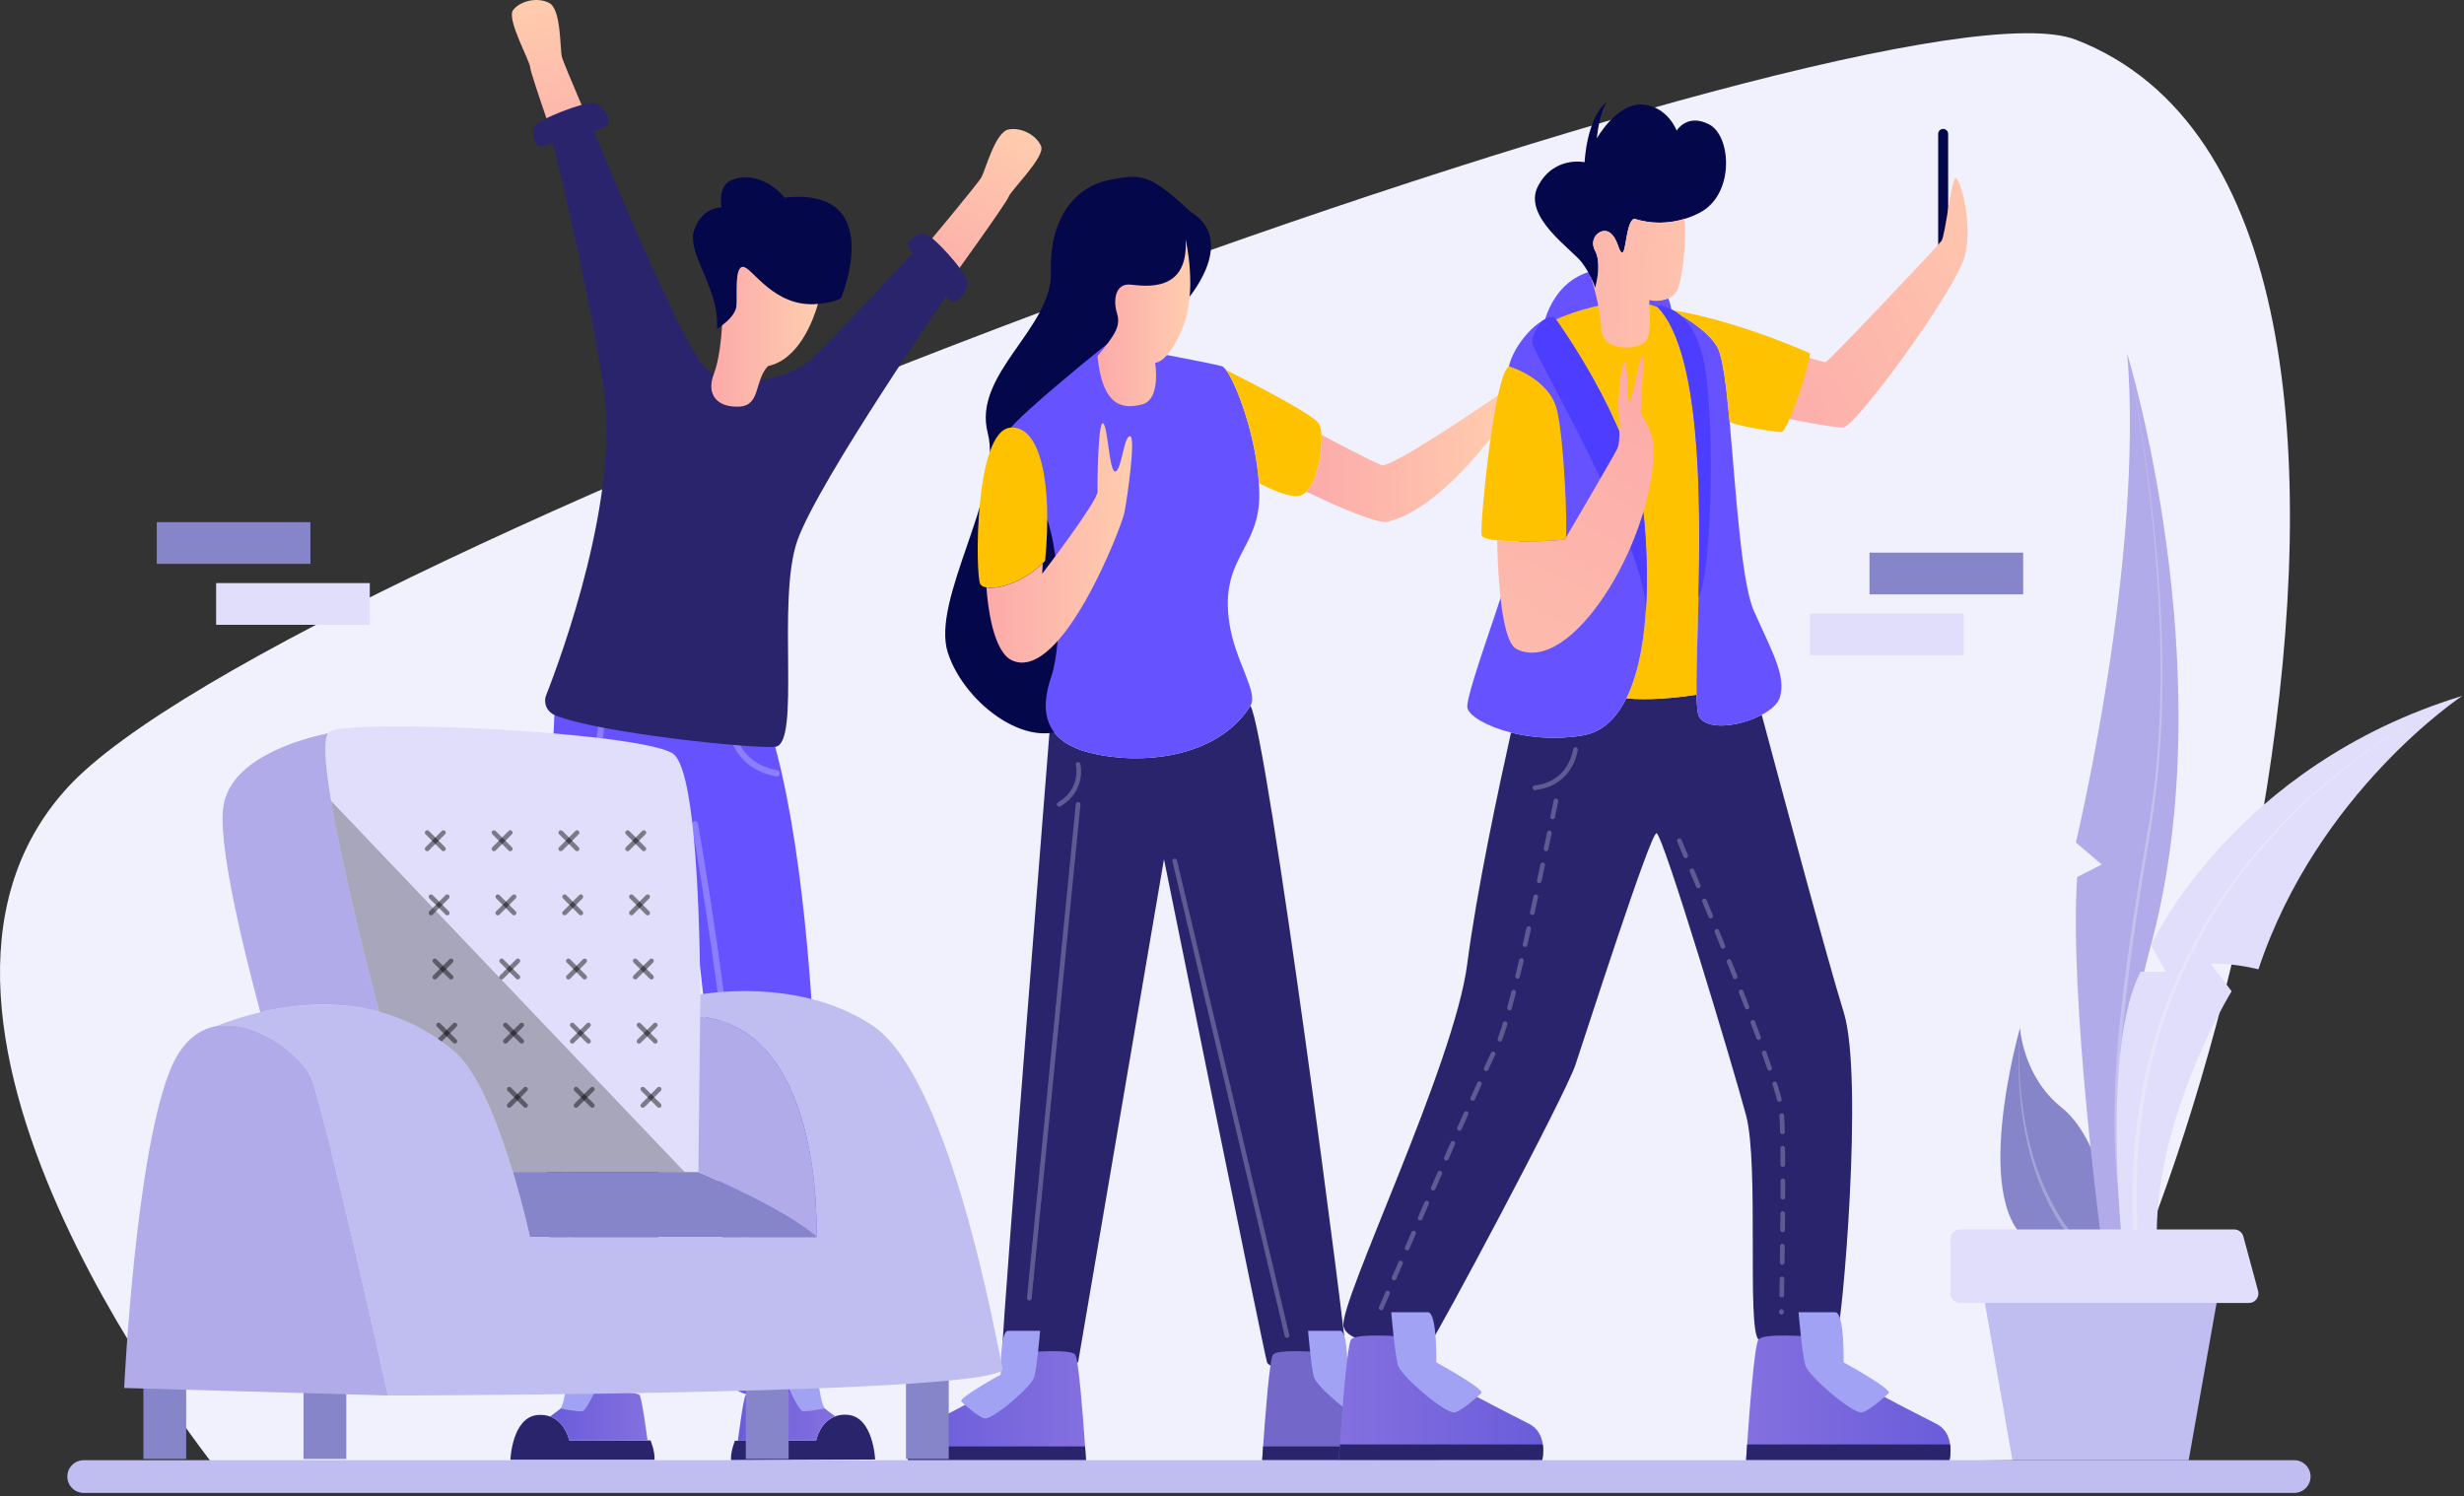 <svg width="578" height="351" viewBox="0 0 578 351" fill="none" xmlns="http://www.w3.org/2000/svg">
<rect x="0" y="0" width="578" height="351" fill="#333333" stroke="none"/>
<path d="M52.215 346.398C52.215 346.398 -34.761 240.19 15.795 184.812C66.35 129.434 441.794 -8.16 486.946 9.317C589.718 49.097 508.871 324.821 472.076 342.565L52.215 346.398Z" fill="#F0F1FC"/>
<path d="M190.155 324.024C187.352 328.146 174.555 328.644 172.369 325.581C170.183 322.515 168.004 226.957 158.408 193.353C152.554 203.407 155.725 321.846 153.277 324.583C152.201 325.784 133.01 329.972 131.868 323.152C126.198 289.327 128.107 214.21 129.592 178.147C129.854 171.616 130.111 166.367 130.3 162.875C140.629 168.644 170.933 171.584 178.946 166.019C179.103 166.445 179.262 166.887 179.419 167.325C195.149 211.908 192.792 320.153 190.155 324.024Z" fill="#6752FF"/>
<path d="M153.539 342.48H119.73C119.73 342.48 120.086 332.432 126.168 331.959C127.271 331.874 128.217 332.011 129.023 332.307C132.672 333.606 133.532 337.919 133.532 337.919H152.597C152.597 337.919 153.656 340.375 153.539 342.48Z" fill="#2A246D"/>
<path d="M151.897 337.919H133.532C133.532 337.919 132.672 333.606 129.023 332.307C130.873 331.001 134.01 328.646 134.635 327.266C141.021 325.874 149.441 326.558 150.024 327.266C150.61 327.982 151.897 337.919 151.897 337.919Z" fill="url(#paint0_linear_13_5765)"/>
<path d="M131.527 330.44C131.527 330.44 135.416 331.231 136.639 331.067C137.865 330.903 142.307 320.846 141.724 319.674C141.139 318.506 134.355 318.974 133.77 319.674C133.184 320.378 132.909 328.031 131.527 330.44Z" fill="#A2A2F4"/>
<path d="M171.481 342.563L205.287 342.396C205.287 342.396 204.883 332.349 198.798 331.908C197.695 331.827 196.752 331.972 195.946 332.271C192.304 333.589 191.463 337.904 191.463 337.904L172.398 337.998C172.398 337.998 171.354 340.458 171.481 342.563Z" fill="#2A246D"/>
<path d="M173.099 337.993L191.461 337.902C191.461 337.902 192.299 333.586 195.943 332.268C194.086 330.972 190.937 328.631 190.307 327.254C183.913 325.894 175.498 326.617 174.917 327.33C174.337 328.051 173.099 337.993 173.099 337.993Z" fill="url(#paint1_linear_13_5765)"/>
<path d="M193.434 330.415C193.434 330.415 189.549 331.224 188.324 331.067C187.099 330.91 182.605 320.873 183.185 319.701C183.764 318.528 190.552 318.964 191.14 319.662C191.726 320.361 192.039 328.014 193.434 330.415Z" fill="#A2A2F4"/>
<path opacity="0.25" d="M140.788 168.991C140.788 168.991 142.661 176.042 133.77 181.421" stroke="white" stroke-width="1.457" stroke-miterlimit="10" stroke-linecap="round" stroke-linejoin="round"/>
<path opacity="0.25" d="M171.783 171.361C171.783 171.361 172.364 179.548 182.191 181.421" stroke="white" stroke-width="1.457" stroke-miterlimit="10" stroke-linecap="round" stroke-linejoin="round"/>
<path opacity="0.25" d="M136.571 188.319C136.571 188.319 128.222 271.094 136.571 317.334" stroke="white" stroke-width="1.457" stroke-miterlimit="10" stroke-linecap="round" stroke-linejoin="round"/>
<path opacity="0.25" d="M163.012 193.35C163.012 193.35 177.983 276.993 175.177 324.027" stroke="white" stroke-width="1.457" stroke-miterlimit="10" stroke-linecap="round" stroke-linejoin="round"/>
<path d="M216.55 58.451C216.55 58.451 229.225 43.314 230.2 41.621C231.175 39.927 233.442 30.956 236.598 30.373C239.755 29.789 243.232 31.853 244.225 34.33C245.215 36.808 237.147 44.608 236.598 46.169C236.049 47.73 221.88 67.32 221.88 67.32" fill="url(#paint2_linear_13_5765)"/>
<path d="M140.173 33.259C140.173 33.259 132.255 15.174 131.794 13.275C131.334 11.376 131.674 2.13 128.81 0.681C125.945 -0.767 122.026 0.238 120.38 2.338C118.733 4.438 124.288 14.189 124.377 15.841C124.465 17.492 132.566 40.273 132.566 40.273" fill="url(#paint3_linear_13_5765)"/>
<path d="M130.094 167.741C128.288 166.972 127.399 164.938 128.114 163.11C131.766 153.795 145.619 116.12 141.543 90.49C136.863 61.051 129.063 31.122 129.063 31.122L138.162 27.772C138.162 27.772 159.418 80.707 165.559 86.348C171.7 91.989 184.96 89.01 190.16 84.39C195.36 79.771 215.379 57.931 215.379 57.931L223.439 67.317C223.439 67.317 191.981 112.79 187.041 126.829C182.1 140.868 187.952 174.603 181.841 175.203C176.65 175.716 139.877 171.907 130.094 167.741Z" fill="#2A246D"/>
<path d="M197.313 69.893C197.313 69.893 196.169 70.91 191.875 71.304C191.826 71.309 191.777 71.314 191.721 71.321C181.485 72.223 176.38 62.612 174.302 62.612C172.224 62.612 173.001 69.111 172.744 71.841C172.575 73.63 170.67 75.365 169.379 76.343C169.384 76.347 169.379 76.347 169.379 76.347C168.7 76.857 168.193 77.168 168.193 77.168C168.845 67.55 160.912 59.363 162.865 53.903C164.814 48.443 169.234 48.678 169.234 48.678C169.234 48.678 168.458 44.412 170.793 42.721C173.136 41.03 179.245 40.643 184.053 46.365C208.233 43.76 197.313 69.893 197.313 69.893Z" fill="#04074A"/>
<path d="M191.876 71.304C190.842 74.914 187.477 84.314 180.152 85.878C176.903 89.353 178.461 95.151 173.396 95.391C168.326 95.631 165.556 92.661 167.461 87.711C168.708 84.461 169.196 79.428 169.379 76.347C169.379 76.347 169.384 76.347 169.379 76.343C170.671 75.362 172.575 73.63 172.744 71.841C173.001 69.111 172.224 62.612 174.303 62.612C176.381 62.612 181.485 72.223 191.721 71.321C191.775 71.317 191.827 71.312 191.876 71.304Z" fill="url(#paint4_linear_13_5765)"/>
<path d="M213.041 57.868C213.041 57.868 221.75 70.542 223.441 70.738C225.132 70.934 227.276 67.717 226.887 65.766C226.497 63.815 218.599 54.748 216.651 54.748C214.698 54.746 212.379 56.915 213.041 57.868Z" fill="#2A246D"/>
<path d="M126.92 34.31C126.92 34.31 141.857 30.642 142.636 29.13C143.415 27.618 141.163 24.474 139.203 24.15C137.24 23.827 125.967 28.01 125.279 29.833C124.588 31.656 125.798 34.592 126.92 34.31Z" fill="#2A246D"/>
<path d="M315.943 319.611C315.631 321.99 298.004 322.088 297.223 319.611C296.446 317.133 273.043 201.579 273.043 201.579L252.899 319.611C252.899 319.611 235.174 321 235.184 315.563C235.196 310.147 246.192 171.695 246.312 170.222C247.675 173.033 250.569 175.321 255.754 176.623C267.193 179.485 285.482 178.122 293.321 165.573C297.223 171.682 316.256 317.231 315.943 319.611Z" fill="#2A246D"/>
<path d="M296.079 342.563H337.817C337.817 342.563 338.189 341.049 337.934 339.321C337.726 337.792 337.035 336.106 335.19 335.138C331.242 333.077 316.124 325.686 312.841 322.236C309.557 318.785 310.233 317.271 308.657 317.173C308.657 317.173 299.681 316.46 298.625 317.788C297.809 318.805 296.743 332.834 296.302 339.321C296.159 341.291 296.079 342.563 296.079 342.563Z" fill="#7367C9"/>
<path d="M325.326 328.805C325.326 328.805 321.712 332.256 319.903 332.748C318.095 333.241 308.893 325.326 308.236 323.123C307.579 320.92 306.847 312.21 306.847 312.21C306.847 312.21 312.446 312.21 314.367 312.21C316.289 312.21 316.085 322.49 316.085 322.49C316.085 322.49 326.182 328.024 325.326 328.805Z" fill="#A2A2F4"/>
<path d="M296.079 342.563H337.817C337.817 342.563 338.189 341.048 337.934 339.321H296.299C296.16 341.291 296.079 342.563 296.079 342.563Z" fill="#2A246D"/>
<path d="M277.983 70.912C277.983 70.912 290.839 56.765 279.211 49.614C269.534 40.645 267.843 40.775 260.303 42.204C252.762 43.635 246.133 50.524 246.523 63.784C246.913 77.044 228.063 87.704 231.704 101.613C235.344 115.522 218.314 140.668 222.343 153.119C226.374 165.57 242.752 177.402 252.113 169.472C261.472 161.542 265.373 88.483 265.373 88.483L272.004 74.39L277.983 70.912Z" fill="#04074A"/>
<path d="M288.384 146.204C289.742 155.232 295.277 162.451 293.324 165.571C285.485 178.12 267.196 179.483 255.757 176.62C250.572 175.319 247.677 173.033 246.315 170.219C244.668 166.828 245.237 162.669 246.661 158.55C249.258 151.012 249.258 127.739 244.188 118.329C239.118 108.914 233.4 105.512 236.388 101.221C239.38 96.933 259.759 80.656 259.759 80.656C259.759 80.656 284.617 85.229 286.698 85.947C286.943 86.03 287.244 86.319 287.59 86.778C290.036 90.022 294.581 101.998 295.309 113.327C295.363 114.065 295.392 114.792 295.407 115.52C295.664 129.043 286.046 130.604 288.384 146.204Z" fill="#6752FF"/>
<path d="M278.113 56.114C278.113 56.114 280.973 68.205 277.464 76.784C273.955 85.364 270.965 85.104 270.965 85.104C270.965 85.104 272.394 93.683 267.975 94.855C263.555 96.023 258.617 95.631 257.445 83.543C261.866 78.215 262.905 76.394 261.996 73.405C261.087 70.415 261.606 66.384 265.245 66.776C268.885 67.163 278.895 68.594 278.113 56.114Z" fill="url(#paint5_linear_13_5765)"/>
<path d="M245.158 131.576C244.972 131.767 244.786 131.954 244.599 132.128C239.862 136.7 234.123 138.298 231.393 137.818C230.687 137.693 230.178 137.423 229.95 137.036C228.778 135.088 228.489 100.836 237.115 100.312C244.053 99.895 246.915 113.249 245.158 131.576Z" fill="#FFC200"/>
<path d="M263.78 120.169C263.096 123.68 249.057 159.946 237.505 154.979C232.861 152.977 231.672 141.756 231.393 137.818C234.123 138.301 239.862 136.703 244.599 132.128L244.479 134.6C244.479 134.6 257.445 117.635 257.445 115.393C257.445 113.15 257.543 99.013 258.714 99.302C259.878 99.596 260.175 110.906 261.636 110.617C263.096 110.322 263.589 102.427 265.049 102.329C266.51 102.231 264.464 116.662 263.78 120.169Z" fill="url(#paint6_linear_13_5765)"/>
<path d="M306.451 115.356C306.091 115.729 305.697 116.013 305.28 116.172C303.202 116.981 298.94 115.221 295.301 113.332C294.574 102.003 290.028 90.027 287.582 86.782C292.682 89.343 307.802 97.058 309.311 99.3C309.684 99.846 309.902 100.805 309.978 101.991C310.264 106.056 308.931 112.844 306.451 115.356Z" fill="#FFC200"/>
<path d="M353.512 97.582C353.512 97.582 339.343 118.774 325.956 122.281C324.15 123.484 313.473 118.721 306.452 115.356C308.929 112.844 310.265 106.056 309.98 101.99C313.225 103.725 322.121 108.453 324.132 109.114C326.6 109.935 352.858 91.735 352.858 91.735L353.512 97.582Z" fill="url(#paint7_linear_13_5765)"/>
<path d="M254.755 342.563H213.016C213.016 342.563 212.644 341.049 212.899 339.321C213.107 337.792 213.798 336.106 215.643 335.138C219.591 333.077 234.709 325.686 237.993 322.236C241.276 318.785 240.6 317.271 242.176 317.173C242.176 317.173 251.152 316.46 252.211 317.788C253.027 318.805 254.093 332.834 254.534 339.321C254.671 341.291 254.755 342.563 254.755 342.563Z" fill="url(#paint8_linear_13_5765)"/>
<path d="M225.505 328.805C225.505 328.805 229.119 332.256 230.928 332.748C232.736 333.241 241.936 325.326 242.595 323.123C243.252 320.92 243.984 312.21 243.984 312.21C243.984 312.21 238.385 312.21 236.463 312.21C234.542 312.21 234.746 322.49 234.746 322.49C234.746 322.49 224.649 328.024 225.505 328.805Z" fill="#A2A2F4"/>
<path d="M254.755 342.563H213.016C213.016 342.563 212.644 341.048 212.899 339.321H254.534C254.671 341.291 254.755 342.563 254.755 342.563Z" fill="#2A246D"/>
<path opacity="0.25" d="M252.902 179.352C252.902 179.352 254.333 185.202 248.479 188.711" stroke="white" stroke-width="1.094" stroke-miterlimit="10" stroke-linecap="round" stroke-linejoin="round"/>
<path opacity="0.25" d="M252.902 188.711L241.455 304.54" stroke="white" stroke-width="1.094" stroke-miterlimit="10" stroke-linecap="round" stroke-linejoin="round"/>
<path opacity="0.25" d="M275.567 201.971L301.904 313.311" stroke="white" stroke-width="1.094" stroke-miterlimit="10" stroke-linecap="round" stroke-linejoin="round"/>
<path d="M430.862 313.308C429.625 315.021 415.26 316.891 412.498 314.232C409.741 311.573 412.662 273.207 409.594 261.684C406.518 250.162 390.041 195.472 388.575 195.472C387.11 195.472 372.103 242.268 369.564 249.806C367.02 257.344 336.773 313.835 335.682 314.803C334.599 315.776 316.355 316.609 315.161 311.164C313.975 305.721 341.164 249.804 344.183 226.143C346.367 209.092 351.667 184.347 354.451 171.858C359.178 173.052 365.114 173.571 371.323 172.52C375.842 171.753 379.158 168.56 381.503 163.816C386.198 164.335 393.075 163.776 397.976 162.963C398.03 165.769 398.216 167.629 398.62 168.232C400.777 171.471 408.342 170.322 413.26 167.695C417.921 185.141 428.801 225.641 432.494 237.468C437.258 252.698 432.093 311.6 430.862 313.308Z" fill="#2A246D"/>
<path d="M455.821 58.976C455.174 58.976 454.652 58.451 454.652 57.807V31.416C454.652 30.77 455.177 30.245 455.821 30.245C456.468 30.245 456.99 30.77 456.99 31.416V57.807C456.99 58.451 456.466 58.976 455.821 58.976Z" fill="#04074A"/>
<path d="M423.062 83.542C423.062 83.542 427.742 84.974 428.262 84.974C428.781 84.974 454.522 57.804 455.431 56.505C456.341 55.204 457.642 42.596 458.681 41.816C459.72 41.037 463.099 53.19 460.761 60.536C458.031 69.116 435.153 100.317 432.293 100.317C429.433 100.317 416.043 97.587 416.043 97.587" fill="url(#paint9_linear_13_5765)"/>
<path d="M361.962 76.784C361.962 76.784 364.302 62.355 378.731 63.134C393.16 63.913 392.116 74.248 392.116 74.248L361.962 76.784Z" fill="#6752FF"/>
<path d="M398.591 129.162C398.586 129.873 398.579 130.579 398.574 131.284C398.562 132.132 398.552 132.975 398.542 133.811C398.51 135.977 398.471 138.095 398.422 140.158C398.417 140.486 398.405 140.815 398.4 141.143C398.388 141.538 398.383 141.925 398.373 142.319C398.351 143.096 398.329 143.868 398.312 144.623C398.307 144.902 398.295 145.177 398.29 145.449C398.277 145.88 398.268 146.306 398.258 146.728C398.253 146.848 398.248 146.963 398.248 147.073C398.236 147.37 398.231 147.664 398.226 147.953C398.204 148.676 398.182 149.387 398.165 150.08C398.155 150.409 398.147 150.732 398.138 151.053C398.094 152.607 398.062 154.089 398.027 155.479C398.017 156.207 398 156.912 397.988 157.591V157.827C397.956 159.77 397.949 161.497 397.978 162.963C393.077 163.779 386.201 164.335 381.506 163.816C381.631 163.563 381.753 163.313 381.866 163.056C381.927 162.931 381.981 162.804 382.04 162.674C382.16 162.389 382.287 162.105 382.4 161.809C382.41 161.792 382.417 161.777 382.422 161.755C382.554 161.444 382.675 161.12 382.795 160.792C382.822 160.726 382.844 160.662 382.866 160.596C382.954 160.378 383.03 160.152 383.106 159.922C383.15 159.797 383.194 159.664 383.238 159.532C383.371 159.133 383.5 158.723 383.616 158.312C383.726 157.966 383.824 157.616 383.917 157.268C384.01 156.922 384.103 156.584 384.191 156.234C384.235 156.047 384.28 155.856 384.329 155.67C384.471 155.052 384.608 154.423 384.738 153.783C384.799 153.494 384.853 153.202 384.907 152.908C384.951 152.661 385 152.421 385.044 152.175C385.12 151.744 385.191 151.306 385.257 150.862C385.319 150.48 385.378 150.09 385.431 149.696C385.507 149.144 385.578 148.59 385.645 148.027C385.755 147.13 385.848 146.211 385.924 145.287C385.968 144.826 386.005 144.363 386.034 143.897C386.039 143.88 386.039 143.866 386.039 143.848C386.039 143.844 386.039 143.844 386.039 143.836C386.142 142.479 386.213 141.106 386.257 139.712C386.257 139.663 386.257 139.619 386.262 139.57C386.395 135.619 386.323 131.554 386.098 127.513C386.005 125.871 385.89 124.229 385.748 122.604C383.986 102.314 368.013 79.146 364.986 74.921C368.444 73.429 380.594 68.707 388.97 72.12C397.41 81.3 398.733 106.739 398.591 129.162Z" fill="#FFC200"/>
<path d="M398.755 49.877C397.518 50.521 396.309 51.009 395.145 51.359C388.57 53.366 383.417 51.305 383.417 51.305C381.464 51.695 381.464 59.238 380.557 59.238C379.643 59.238 379.643 56.113 377.695 54.616C375.747 53.116 372.497 55.726 374.183 58.846C375.874 61.97 374.183 67.555 374.183 67.555C374.183 67.555 373.909 66.548 373.193 65.077C373.188 65.06 373.188 65.055 373.188 65.055C372.696 64.053 372.012 62.84 371.066 61.575C368.726 58.458 357.029 50.788 360.798 43.637C364.567 36.487 371.718 38.057 371.718 38.057C371.718 38.057 372.108 27.91 376.916 23.878C375.1 26.608 374.58 32.463 374.58 32.463C374.58 32.463 379.258 24.141 385.238 24.53C391.217 24.92 393.303 30.642 393.303 30.642C393.303 30.642 395.77 26.479 400.968 29.208C406.161 31.931 406.945 45.588 398.755 49.877Z" fill="#04074A"/>
<path d="M393.682 67.552C392.511 71.064 387.703 70.677 387.051 70.415C386.399 70.157 387.96 77.433 386.142 79.906C384.321 82.374 375.742 82.503 375.612 77.176C375.487 72.013 373.325 65.474 373.188 65.075C373.904 66.548 374.178 67.552 374.178 67.552C374.178 67.552 375.869 61.968 374.178 58.843C372.492 55.726 375.742 53.116 377.69 54.613C379.638 56.113 379.638 59.235 380.552 59.235C381.461 59.235 381.461 51.692 383.412 51.303C383.412 51.303 388.565 53.366 395.14 51.357C395.674 56.682 394.68 64.565 393.682 67.552Z" fill="url(#paint10_linear_13_5765)"/>
<path d="M373.183 65.053C373.183 65.053 373.183 65.058 373.188 65.075" stroke="#F0F1FC" stroke-width="0.547" stroke-miterlimit="10"/>
<path d="M386.264 139.575C386.259 139.624 386.259 139.668 386.259 139.717C386.21 141.106 386.139 142.486 386.041 143.841C386.041 143.846 386.041 143.846 386.041 143.854C386.041 143.871 386.041 143.885 386.037 143.903C386.005 144.368 385.965 144.834 385.926 145.292C385.843 146.216 385.752 147.13 385.647 148.032C385.581 148.595 385.51 149.147 385.434 149.701C385.38 150.09 385.319 150.477 385.26 150.867C385.194 151.306 385.117 151.742 385.046 152.181C385.002 152.426 384.953 152.668 384.909 152.913C384.855 153.21 384.799 153.499 384.74 153.788C384.61 154.428 384.473 155.058 384.331 155.675C384.282 155.861 384.238 156.052 384.194 156.239C384.105 156.589 384.012 156.927 383.919 157.273C383.826 157.623 383.728 157.974 383.618 158.317C383.503 158.726 383.37 159.138 383.24 159.537C383.196 159.667 383.152 159.799 383.108 159.927C383.032 160.157 382.956 160.375 382.868 160.601C382.846 160.667 382.824 160.731 382.797 160.797C382.682 161.125 382.557 161.449 382.424 161.76C382.42 161.782 382.412 161.799 382.402 161.814C382.287 162.108 382.162 162.395 382.042 162.679C381.983 162.811 381.927 162.936 381.868 163.061C381.753 163.318 381.633 163.571 381.508 163.821C379.16 168.565 375.847 171.758 371.328 172.525C365.118 173.577 359.183 173.057 354.456 171.864C348.641 170.403 344.654 167.921 344.22 166.092C343.443 162.777 357.284 127.873 358.264 118.323C359.237 108.766 352.996 90.63 353.968 85.954C354.74 82.251 358.318 77.333 361.803 75.243C362.447 74.853 363.094 74.564 363.717 74.395H363.722C363.984 74.323 364.246 74.275 364.499 74.252C364.499 74.252 364.565 74.346 364.694 74.52C364.77 74.63 364.869 74.765 364.991 74.929C368.015 79.151 383.99 102.321 385.752 122.612C385.894 124.237 386.01 125.879 386.103 127.52C386.326 131.559 386.389 135.625 386.264 139.575Z" fill="#6752FF"/>
<path d="M367.331 126.121V126.126C367.304 126.352 367.265 126.481 367.228 126.508C367.206 126.526 367.152 126.54 367.074 126.557C365.729 126.854 356.5 127.351 351.221 126.78C349.121 126.562 347.643 126.168 347.533 125.528C347.144 123.193 350.459 87.895 353.966 85.947C353.966 85.947 363.484 88.677 365.258 96.281C366.91 103.358 367.696 123.092 367.331 126.121Z" fill="#FFC200"/>
<path d="M417.536 163.558C417.114 165.063 415.45 166.529 413.262 167.7C408.344 170.327 400.779 171.474 398.622 168.237C398.218 167.636 398.032 165.774 397.978 162.968C397.951 161.502 397.956 159.772 397.988 157.832V157.596C397.997 156.917 398.015 156.212 398.027 155.484C398.061 154.094 398.093 152.612 398.137 151.058C398.149 150.735 398.154 150.414 398.164 150.085C398.181 149.392 398.203 148.679 398.225 147.958C398.23 147.669 398.235 147.372 398.247 147.078C398.247 146.968 398.252 146.853 398.257 146.733C398.27 146.311 398.279 145.885 398.289 145.454C398.294 145.179 398.306 144.907 398.311 144.628C398.328 143.873 398.35 143.101 398.372 142.324C398.382 141.93 398.39 141.543 398.399 141.148C398.404 140.82 398.417 140.491 398.421 140.163C398.47 138.1 398.51 135.985 398.542 133.816C398.554 132.98 398.564 132.137 398.573 131.289C398.578 130.589 398.586 129.878 398.591 129.167C398.733 106.742 397.409 81.305 388.972 72.13C388.84 71.983 388.705 71.846 388.573 71.709C388.092 71.228 387.587 70.799 387.063 70.422C387.188 70.471 388.622 71.035 390.609 72.003C391.08 72.233 391.589 72.483 392.114 72.757C392.114 72.757 392.114 72.757 392.119 72.757C392.736 73.081 393.376 73.431 394.033 73.814C397.463 75.784 401.215 78.487 402.911 81.55C404.126 83.748 404.967 90.593 405.739 99.04C407.204 115.015 408.43 136.717 411.488 143.479C416.173 153.808 418.903 158.684 417.536 163.558Z" fill="#6752FF"/>
<path d="M424.621 82.893C423.712 88.747 419.085 101.355 417.892 101.355C416.951 101.355 409.396 100.392 405.742 99.035C404.97 90.588 404.127 83.743 402.914 81.545C400.895 77.896 395.954 74.762 392.119 72.752C392.448 72.799 405.117 74.424 424.621 82.893Z" fill="#FFC200"/>
<path d="M392.118 72.755H392.114" stroke="black" stroke-width="0.547" stroke-miterlimit="10"/>
<path d="M386.041 143.841C386.977 129.393 360.011 83.285 359.492 80.683C359.136 78.904 360.744 76.551 361.8 75.24C362.445 74.85 363.092 74.561 363.714 74.392H363.719L364.692 74.517C364.768 74.627 364.866 74.762 364.988 74.926C368.012 79.149 383.988 102.319 385.75 122.61C386.362 129.684 386.534 137.031 386.041 143.841Z" fill="#4D3DFF"/>
<path d="M398.422 140.16C398.98 115.777 398.831 82.849 388.975 72.128C388.842 71.981 388.708 71.843 388.575 71.706C389.056 71.706 389.769 71.767 390.609 72.003C391.621 72.282 392.82 72.811 394.035 73.814C396.05 75.46 398.101 78.386 399.402 83.545C402.436 95.567 401.708 134.186 398.422 140.16Z" fill="#4D3DFF"/>
<path d="M387.894 106.497C387.178 128.035 368.397 158.682 355.72 152.249C351.77 150.242 351.278 131.284 351.219 126.783C356.497 127.351 365.726 126.854 367.071 126.56C367.147 126.543 367.204 126.528 367.226 126.511C367.265 126.484 367.302 126.351 367.329 126.128V126.124C369.255 122.842 378.565 106.943 379.381 105.252C380.287 103.37 379.704 97.582 379.638 95.246C379.577 92.904 380.354 84.78 381.138 85.037C381.915 85.299 381.657 94.462 382.243 94.332C382.829 94.207 384.644 83.413 385.23 83.545C385.816 83.677 384.777 95.504 384.907 96.741C385.039 97.974 388.092 100.64 387.894 106.497Z" fill="url(#paint11_linear_13_5765)"/>
<path d="M314.041 342.563H361.768C361.768 342.563 362.195 340.83 361.903 338.855C361.665 337.108 360.876 335.179 358.764 334.071C354.25 331.714 336.964 323.262 333.209 319.316C329.453 315.371 330.229 313.639 328.426 313.528C328.426 313.528 318.163 312.715 316.952 314.232C316.019 315.393 314.801 331.437 314.296 338.855C314.137 341.107 314.041 342.563 314.041 342.563Z" fill="url(#paint12_linear_13_5765)"/>
<path d="M347.486 326.83C347.486 326.83 343.352 330.775 341.286 331.339C339.22 331.903 328.698 322.85 327.945 320.331C327.193 317.812 326.357 307.853 326.357 307.853C326.357 307.853 332.761 307.853 334.956 307.853C337.152 307.853 336.922 319.608 336.922 319.608C336.922 319.608 348.464 325.938 347.486 326.83Z" fill="#A2A2F4"/>
<path d="M314.041 342.563H361.768C361.768 342.563 362.195 340.83 361.903 338.855H314.296C314.137 341.107 314.041 342.563 314.041 342.563Z" fill="#2A246D"/>
<path d="M409.589 342.563H457.316C457.316 342.563 457.743 340.83 457.451 338.855C457.213 337.108 456.424 335.179 454.312 334.071C449.798 331.714 432.512 323.262 428.757 319.316C425.001 315.371 425.777 313.639 423.974 313.528C423.974 313.528 413.711 312.715 412.5 314.232C411.566 315.393 410.349 331.437 409.844 338.855C409.684 341.107 409.589 342.563 409.589 342.563Z" fill="url(#paint13_linear_13_5765)"/>
<path d="M443.034 326.83C443.034 326.83 438.9 330.775 436.834 331.339C434.768 331.903 424.246 322.85 423.493 320.331C422.741 317.812 421.905 307.853 421.905 307.853C421.905 307.853 428.309 307.853 430.504 307.853C432.7 307.853 432.47 319.608 432.47 319.608C432.47 319.608 444.012 325.938 443.034 326.83Z" fill="#A2A2F4"/>
<path d="M409.589 342.563H457.316C457.316 342.563 457.743 340.83 457.451 338.855H409.844C409.684 341.107 409.589 342.563 409.589 342.563Z" fill="#2A246D"/>
<path opacity="0.25" d="M369.561 175.841C369.561 175.841 368.669 183.815 360.051 184.81" stroke="white" stroke-width="1.094" stroke-miterlimit="10" stroke-linecap="round" stroke-linejoin="round"/>
<path opacity="0.25" d="M364.988 187.893C364.988 187.893 354.904 238.24 351.219 245.26C347.533 252.281 323.547 307.853 323.547 307.853" stroke="white" stroke-width="1.094" stroke-miterlimit="10" stroke-linecap="round" stroke-linejoin="round" stroke-dasharray="3.83 3.83"/>
<path opacity="0.25" d="M393.942 197.234C393.942 197.234 417.134 251.892 417.889 260.471C418.641 269.051 417.889 307.855 417.889 307.855" stroke="white" stroke-width="1.094" stroke-miterlimit="10" stroke-linecap="round" stroke-linejoin="round" stroke-dasharray="3.83 3.83"/>
<path d="M71.203 342.271H81.238V326.464H71.203V342.271Z" fill="#8785C9"/>
<path d="M33.641 342.27H43.676V325.356H33.641V342.27Z" fill="#8785C9"/>
<path d="M212.519 342.272H222.554V322.192H212.519V342.272Z" fill="#8785C9"/>
<path d="M174.958 342.271H184.993V320.781H174.958V342.271Z" fill="#8785C9"/>
<path d="M77.669 187.893C80.235 203.268 85.864 225.614 88.934 237.362C90.204 242.219 91.034 245.263 91.034 245.263L91.97 246.486L113.741 274.959H163.828C163.828 274.959 164.385 258.197 164.319 238.495C164.311 236.779 164.306 235.039 164.287 233.285C164.051 207.71 162.637 179.33 157.604 176.627C148.27 171.606 82.947 168.577 77.35 171.606C77.193 171.692 77.056 171.829 76.939 172.025C75.829 173.787 76.333 179.894 77.669 187.893Z" fill="#E0DEFA"/>
<path opacity="0.45" d="M151.031 195.328L147.221 199.138" stroke="black" stroke-width="1.094" stroke-miterlimit="10" stroke-linecap="round" stroke-linejoin="round"/>
<path opacity="0.45" d="M147.221 195.328L151.031 199.138" stroke="black" stroke-width="1.094" stroke-miterlimit="10" stroke-linecap="round" stroke-linejoin="round"/>
<path opacity="0.45" d="M135.36 195.328L131.549 199.138" stroke="black" stroke-width="1.094" stroke-miterlimit="10" stroke-linecap="round" stroke-linejoin="round"/>
<path opacity="0.45" d="M131.549 195.328L135.36 199.138" stroke="black" stroke-width="1.094" stroke-miterlimit="10" stroke-linecap="round" stroke-linejoin="round"/>
<path opacity="0.45" d="M119.691 195.328L115.88 199.138" stroke="black" stroke-width="1.094" stroke-miterlimit="10" stroke-linecap="round" stroke-linejoin="round"/>
<path opacity="0.45" d="M115.88 195.328L119.691 199.138" stroke="black" stroke-width="1.094" stroke-miterlimit="10" stroke-linecap="round" stroke-linejoin="round"/>
<path opacity="0.45" d="M104.02 195.328L100.209 199.138" stroke="black" stroke-width="1.094" stroke-miterlimit="10" stroke-linecap="round" stroke-linejoin="round"/>
<path opacity="0.45" d="M100.209 195.328L104.02 199.138" stroke="black" stroke-width="1.094" stroke-miterlimit="10" stroke-linecap="round" stroke-linejoin="round"/>
<path opacity="0.45" d="M151.926 210.376L148.115 214.187" stroke="black" stroke-width="1.094" stroke-miterlimit="10" stroke-linecap="round" stroke-linejoin="round"/>
<path opacity="0.45" d="M148.115 210.376L151.926 214.187" stroke="black" stroke-width="1.094" stroke-miterlimit="10" stroke-linecap="round" stroke-linejoin="round"/>
<path opacity="0.45" d="M136.254 210.376L132.444 214.187" stroke="black" stroke-width="1.094" stroke-miterlimit="10" stroke-linecap="round" stroke-linejoin="round"/>
<path opacity="0.45" d="M132.444 210.376L136.254 214.187" stroke="black" stroke-width="1.094" stroke-miterlimit="10" stroke-linecap="round" stroke-linejoin="round"/>
<path opacity="0.45" d="M120.586 210.376L116.775 214.187" stroke="black" stroke-width="1.094" stroke-miterlimit="10" stroke-linecap="round" stroke-linejoin="round"/>
<path opacity="0.45" d="M116.775 210.376L120.586 214.187" stroke="black" stroke-width="1.094" stroke-miterlimit="10" stroke-linecap="round" stroke-linejoin="round"/>
<path opacity="0.45" d="M104.914 210.376L101.104 214.187" stroke="black" stroke-width="1.094" stroke-miterlimit="10" stroke-linecap="round" stroke-linejoin="round"/>
<path opacity="0.45" d="M101.104 210.376L104.914 214.187" stroke="black" stroke-width="1.094" stroke-miterlimit="10" stroke-linecap="round" stroke-linejoin="round"/>
<path opacity="0.45" d="M152.82 225.426L149.01 229.234" stroke="black" stroke-width="1.094" stroke-miterlimit="10" stroke-linecap="round" stroke-linejoin="round"/>
<path opacity="0.45" d="M149.01 225.426L152.82 229.234" stroke="black" stroke-width="1.094" stroke-miterlimit="10" stroke-linecap="round" stroke-linejoin="round"/>
<path opacity="0.45" d="M137.149 225.426L133.338 229.234" stroke="black" stroke-width="1.094" stroke-miterlimit="10" stroke-linecap="round" stroke-linejoin="round"/>
<path opacity="0.45" d="M133.338 225.426L137.149 229.234" stroke="black" stroke-width="1.094" stroke-miterlimit="10" stroke-linecap="round" stroke-linejoin="round"/>
<path opacity="0.45" d="M121.48 225.426L117.669 229.234" stroke="black" stroke-width="1.094" stroke-miterlimit="10" stroke-linecap="round" stroke-linejoin="round"/>
<path opacity="0.45" d="M117.669 225.426L121.48 229.234" stroke="black" stroke-width="1.094" stroke-miterlimit="10" stroke-linecap="round" stroke-linejoin="round"/>
<path opacity="0.45" d="M105.809 225.426L101.998 229.234" stroke="black" stroke-width="1.094" stroke-miterlimit="10" stroke-linecap="round" stroke-linejoin="round"/>
<path opacity="0.45" d="M101.998 225.426L105.809 229.234" stroke="black" stroke-width="1.094" stroke-miterlimit="10" stroke-linecap="round" stroke-linejoin="round"/>
<path opacity="0.45" d="M153.715 240.472L149.904 244.283" stroke="black" stroke-width="1.094" stroke-miterlimit="10" stroke-linecap="round" stroke-linejoin="round"/>
<path opacity="0.45" d="M149.904 240.472L153.715 244.283" stroke="black" stroke-width="1.094" stroke-miterlimit="10" stroke-linecap="round" stroke-linejoin="round"/>
<path opacity="0.45" d="M134.233 240.472L138.044 244.283" stroke="black" stroke-width="1.094" stroke-miterlimit="10" stroke-linecap="round" stroke-linejoin="round"/>
<path opacity="0.45" d="M138.044 240.472L134.233 244.283" stroke="black" stroke-width="1.094" stroke-miterlimit="10" stroke-linecap="round" stroke-linejoin="round"/>
<path opacity="0.45" d="M122.374 240.472L118.563 244.283" stroke="black" stroke-width="1.094" stroke-miterlimit="10" stroke-linecap="round" stroke-linejoin="round"/>
<path opacity="0.45" d="M118.563 240.472L122.374 244.283" stroke="black" stroke-width="1.094" stroke-miterlimit="10" stroke-linecap="round" stroke-linejoin="round"/>
<path opacity="0.45" d="M106.703 240.472L102.892 244.283" stroke="black" stroke-width="1.094" stroke-miterlimit="10" stroke-linecap="round" stroke-linejoin="round"/>
<path opacity="0.45" d="M102.892 240.472L106.703 244.283" stroke="black" stroke-width="1.094" stroke-miterlimit="10" stroke-linecap="round" stroke-linejoin="round"/>
<path opacity="0.45" d="M154.61 255.521L150.799 259.332" stroke="black" stroke-width="1.094" stroke-miterlimit="10" stroke-linecap="round" stroke-linejoin="round"/>
<path opacity="0.45" d="M150.799 255.521L154.61 259.332" stroke="black" stroke-width="1.094" stroke-miterlimit="10" stroke-linecap="round" stroke-linejoin="round"/>
<path opacity="0.45" d="M138.938 255.521L135.127 259.332" stroke="black" stroke-width="1.094" stroke-miterlimit="10" stroke-linecap="round" stroke-linejoin="round"/>
<path opacity="0.45" d="M135.127 255.521L138.938 259.332" stroke="black" stroke-width="1.094" stroke-miterlimit="10" stroke-linecap="round" stroke-linejoin="round"/>
<path opacity="0.45" d="M123.269 255.521L119.458 259.332" stroke="black" stroke-width="1.094" stroke-miterlimit="10" stroke-linecap="round" stroke-linejoin="round"/>
<path opacity="0.45" d="M119.458 255.521L123.269 259.332" stroke="black" stroke-width="1.094" stroke-miterlimit="10" stroke-linecap="round" stroke-linejoin="round"/>
<path opacity="0.45" d="M107.597 255.521L103.787 259.332" stroke="black" stroke-width="1.094" stroke-miterlimit="10" stroke-linecap="round" stroke-linejoin="round"/>
<path opacity="0.45" d="M103.787 255.521L107.597 259.332" stroke="black" stroke-width="1.094" stroke-miterlimit="10" stroke-linecap="round" stroke-linejoin="round"/>
<path d="M50.698 240.739C54.636 240.006 58.865 241.146 62.586 243.101C67.629 245.738 71.741 249.875 72.991 252.86C73.304 253.607 73.74 254.974 74.27 256.82C78.97 273.19 91.034 327.384 91.034 327.384C91.034 327.384 118.907 327.355 150.147 326.803C190.294 326.083 235.985 324.5 235.177 321.005C233.824 315.141 224.125 259.452 207.622 243.038C206.628 242.05 205.611 241.2 204.572 240.516C189.167 230.395 170.036 232.385 164.287 233.287C164.309 235.046 164.316 236.781 164.316 238.497C184.668 240.678 189.866 264.735 191.142 279.262C191.657 285.06 191.542 289.334 191.512 290.089C191.505 290.17 191.505 290.214 191.505 290.214H124.32C124.32 290.214 122.852 283.362 120.316 274.969C117.14 264.446 112.3 251.507 106.583 246.667C101.432 242.293 95.96 239.487 90.488 237.816C89.963 237.656 89.449 237.509 88.932 237.372C78.86 234.662 68.906 235.627 61.066 237.48C56.917 238.455 53.357 239.678 50.698 240.739Z" fill="#C0BDF0"/>
<path d="M29.128 325.617L91.034 327.384C91.034 327.384 76.105 260.3 72.988 252.857C70.822 247.667 59.968 239.007 50.693 240.742C48.86 241.082 47.086 241.827 45.464 243.099C45.456 243.106 45.451 243.106 45.451 243.106C43.493 244.626 41.741 246.883 40.327 250.078C31.804 269.364 29.128 325.617 29.128 325.617Z" fill="#B1ACE9"/>
<path d="M61.068 237.475C68.903 235.622 78.86 234.654 88.931 237.362C84.266 219.507 73.694 177.169 76.933 172.025C70.846 173.29 54.476 177.686 52.459 188.794C50.982 196.918 56.407 220.032 61.068 237.475Z" fill="#B1ACE9"/>
<path d="M120.318 274.961C122.852 283.352 124.318 290.206 124.318 290.206H191.507C191.507 290.206 191.507 290.167 191.515 290.089C183.528 283.183 163.828 274.961 163.828 274.961H120.318Z" fill="#8785C9"/>
<path d="M163.826 274.961C163.826 274.961 183.528 283.183 191.512 290.089C191.603 287.437 192.789 241.54 164.316 238.497C164.308 236.781 164.304 235.041 164.284 233.287L163.826 274.961Z" fill="#B1ACE9"/>
<path opacity="0.25" d="M77.669 187.893C80.235 203.268 85.864 225.614 88.934 237.362C89.451 237.5 89.968 237.652 90.493 237.808C95.958 239.485 101.43 242.286 106.588 246.657C112.303 251.502 117.145 264.441 120.321 274.959H160.601L77.669 187.893Z" fill="black"/>
<path d="M494.954 284.773C494.954 284.773 492.722 267.122 483.594 259.819C474.465 252.517 473.855 241.153 473.855 241.153C473.855 241.153 461.48 284.163 477.303 292.076C493.129 299.989 494.954 284.773 494.954 284.773Z" fill="#8785C9"/>
<g opacity="0.25">
<path d="M473.855 241.156C473.443 246.263 473.595 251.404 474.085 256.491C474.597 261.581 475.543 266.622 476.97 271.523C478.464 276.405 480.543 281.09 483.192 285.425C485.902 289.738 489.431 293.441 493.361 296.615L493.391 296.639C493.626 296.828 493.663 297.173 493.472 297.409C493.283 297.644 492.937 297.681 492.702 297.489L492.695 297.485C488.708 294.154 485.174 290.297 482.496 285.859C479.876 281.404 477.861 276.625 476.445 271.678C475.097 266.71 474.237 261.63 473.816 256.516C473.414 251.404 473.353 246.255 473.855 241.156Z" fill="white"/>
</g>
<path d="M499.012 83.018C499.012 83.018 521.871 157.501 504.558 221.747C487.245 285.994 511.037 309.61 511.037 309.61L493.028 291.537C493.028 291.537 485.353 234.657 487.247 205.75L493.028 202.812L486.946 197.648C486.946 197.648 502.936 131.211 499.012 83.018Z" fill="#B1ACE9"/>
<g opacity="0.25">
<path d="M499.013 83.018C502.559 100.054 504.96 117.328 506.286 134.683C506.921 143.361 507.325 152.068 507.217 160.775C507.222 169.482 506.656 178.191 505.612 186.836C504.497 195.489 502.826 204.02 501.571 212.629C500.25 221.223 499.098 229.846 498.233 238.492C496.444 255.761 496.265 273.29 499.552 290.353C499.608 290.65 499.414 290.937 499.118 290.993C498.821 291.049 498.535 290.856 498.476 290.559L498.473 290.549C495.253 273.349 495.53 255.697 497.415 238.409C498.326 229.746 499.525 221.117 500.892 212.523C502.193 203.919 503.911 195.367 505.065 186.765C506.154 178.149 506.764 169.462 506.803 160.77C506.957 152.075 506.597 143.378 506.009 134.703C504.779 117.355 502.47 100.072 499.013 83.018Z" fill="white"/>
</g>
<path d="M497.795 291.537C497.795 291.537 492.925 245.821 502.122 227.967H508.075L504.558 221.745C504.558 221.745 523.763 179.695 577.595 163.254C577.595 163.254 543.64 185.707 529.78 227.396C523.222 225.803 518.568 226.072 518.568 226.072L523.491 232.547C523.491 232.547 503.473 265.027 506.178 295.323C508.886 325.622 497.795 291.537 497.795 291.537Z" fill="#E0DEFA"/>
<g opacity="0.25">
<path d="M577.595 163.257C565.578 168.714 554.55 176.208 544.596 184.829C534.669 193.502 526.008 203.615 519.066 214.805C515.613 220.411 512.689 226.327 510.168 232.4C507.646 238.482 505.818 244.817 504.269 251.203C501.48 264.059 500.664 277.304 501.588 290.417C501.61 290.718 501.385 290.981 501.083 291.005C500.782 291.027 500.52 290.802 500.495 290.5V290.493C499.657 277.279 500.571 263.941 503.468 251.019C505.073 244.601 506.958 238.239 509.536 232.137C512.114 226.048 515.093 220.122 518.603 214.515C525.653 203.326 534.411 193.242 544.417 184.623C554.447 176.054 565.538 168.631 577.595 163.257Z" fill="white"/>
</g>
<path d="M465.332 298.166L465.616 305.675L472.076 342.563H513.417L519.965 305.675L520.722 301.408L489.375 299.575L465.332 298.166Z" fill="#C0BDF0"/>
<path d="M457.554 290.647V303.449C457.554 304.674 458.546 305.674 459.772 305.674H527.559C529.02 305.674 530.081 304.285 529.701 302.868L526.238 290.066C525.974 289.098 525.094 288.425 524.089 288.425H459.769C458.546 288.422 457.554 289.422 457.554 290.647Z" fill="#E0DEFA"/>
<path d="M538.175 350.231H19.627C17.51 350.231 15.794 348.513 15.794 346.398C15.794 344.281 17.51 342.563 19.627 342.563H538.175C540.292 342.563 542.01 344.281 542.01 346.398C542.008 348.515 540.292 350.231 538.175 350.231Z" fill="#C0BDF0"/>
<path d="M72.819 122.494H36.774V132.282H72.819V122.494Z" fill="#8785C9"/>
<path d="M86.744 136.793H50.698V146.579H86.744V136.793Z" fill="#E0DEFA"/>
<path d="M438.544 139.431H474.589V129.646H438.544V139.431Z" fill="#8785C9"/>
<path d="M424.62 153.731H460.666V143.946H424.62V153.731Z" fill="#E0DEFA"/>
<defs>
<linearGradient id="paint0_linear_13_5765" x1="129.025" y1="332.189" x2="151.897" y2="332.189" gradientUnits="userSpaceOnUse">
<stop stop-color="#6A5CDA"/>
<stop offset="1" stop-color="#8470DF"/>
</linearGradient>
<linearGradient id="paint1_linear_13_5765" x1="173.1" y1="332.242" x2="195.945" y2="332.242" gradientUnits="userSpaceOnUse">
<stop stop-color="#6A5CDA"/>
<stop offset="1" stop-color="#8470DF"/>
</linearGradient>
<linearGradient id="paint2_linear_13_5765" x1="217.186" y1="70.822" x2="240.195" y2="29.483" gradientUnits="userSpaceOnUse">
<stop stop-color="#FCAAAA"/>
<stop offset="1" stop-color="#FFCDAE"/>
</linearGradient>
<linearGradient id="paint3_linear_13_5765" x1="136.089" y1="44.955" x2="125.609" y2="-1.181" gradientUnits="userSpaceOnUse">
<stop stop-color="#FCAAAA"/>
<stop offset="1" stop-color="#FFCDAE"/>
</linearGradient>
<linearGradient id="paint4_linear_13_5765" x1="166.855" y1="79.009" x2="191.875" y2="79.009" gradientUnits="userSpaceOnUse">
<stop stop-color="#FCAAAA"/>
<stop offset="1" stop-color="#FFCDAE"/>
</linearGradient>
<linearGradient id="paint5_linear_13_5765" x1="257.445" y1="75.703" x2="279.213" y2="75.703" gradientUnits="userSpaceOnUse">
<stop stop-color="#FCAAAA"/>
<stop offset="1" stop-color="#FFCDAE"/>
</linearGradient>
<linearGradient id="paint6_linear_13_5765" x1="231.394" y1="127.373" x2="265.564" y2="127.373" gradientUnits="userSpaceOnUse">
<stop stop-color="#FCAAAA"/>
<stop offset="1" stop-color="#FFCDAE"/>
</linearGradient>
<linearGradient id="paint7_linear_13_5765" x1="306.452" y1="107.102" x2="353.511" y2="107.102" gradientUnits="userSpaceOnUse">
<stop stop-color="#FCAAAA"/>
<stop offset="1" stop-color="#FFCDAE"/>
</linearGradient>
<linearGradient id="paint8_linear_13_5765" x1="212.807" y1="329.772" x2="254.753" y2="329.772" gradientUnits="userSpaceOnUse">
<stop stop-color="#6A5CDA"/>
<stop offset="1" stop-color="#8470DF"/>
</linearGradient>
<linearGradient id="paint9_linear_13_5765" x1="405.298" y1="89.834" x2="484.466" y2="52.915" gradientUnits="userSpaceOnUse">
<stop stop-color="#FCAAAA"/>
<stop offset="1" stop-color="#FFCDAE"/>
</linearGradient>
<linearGradient id="paint10_linear_13_5765" x1="350.14" y1="64.948" x2="414.294" y2="67.483" gradientUnits="userSpaceOnUse">
<stop stop-color="#FCAAAA"/>
<stop offset="1" stop-color="#FFCDAE"/>
</linearGradient>
<linearGradient id="paint11_linear_13_5765" x1="389.61" y1="85.012" x2="316.681" y2="222.289" gradientUnits="userSpaceOnUse">
<stop stop-color="#FCAAAA"/>
<stop offset="1" stop-color="#FFCDAE"/>
</linearGradient>
<linearGradient id="paint12_linear_13_5765" x1="362.006" y1="327.936" x2="314.041" y2="327.936" gradientUnits="userSpaceOnUse">
<stop stop-color="#6A5CDA"/>
<stop offset="1" stop-color="#8470DF"/>
</linearGradient>
<linearGradient id="paint13_linear_13_5765" x1="457.553" y1="327.936" x2="409.59" y2="327.936" gradientUnits="userSpaceOnUse">
<stop stop-color="#6A5CDA"/>
<stop offset="1" stop-color="#8470DF"/>
</linearGradient>
</defs>
</svg>
